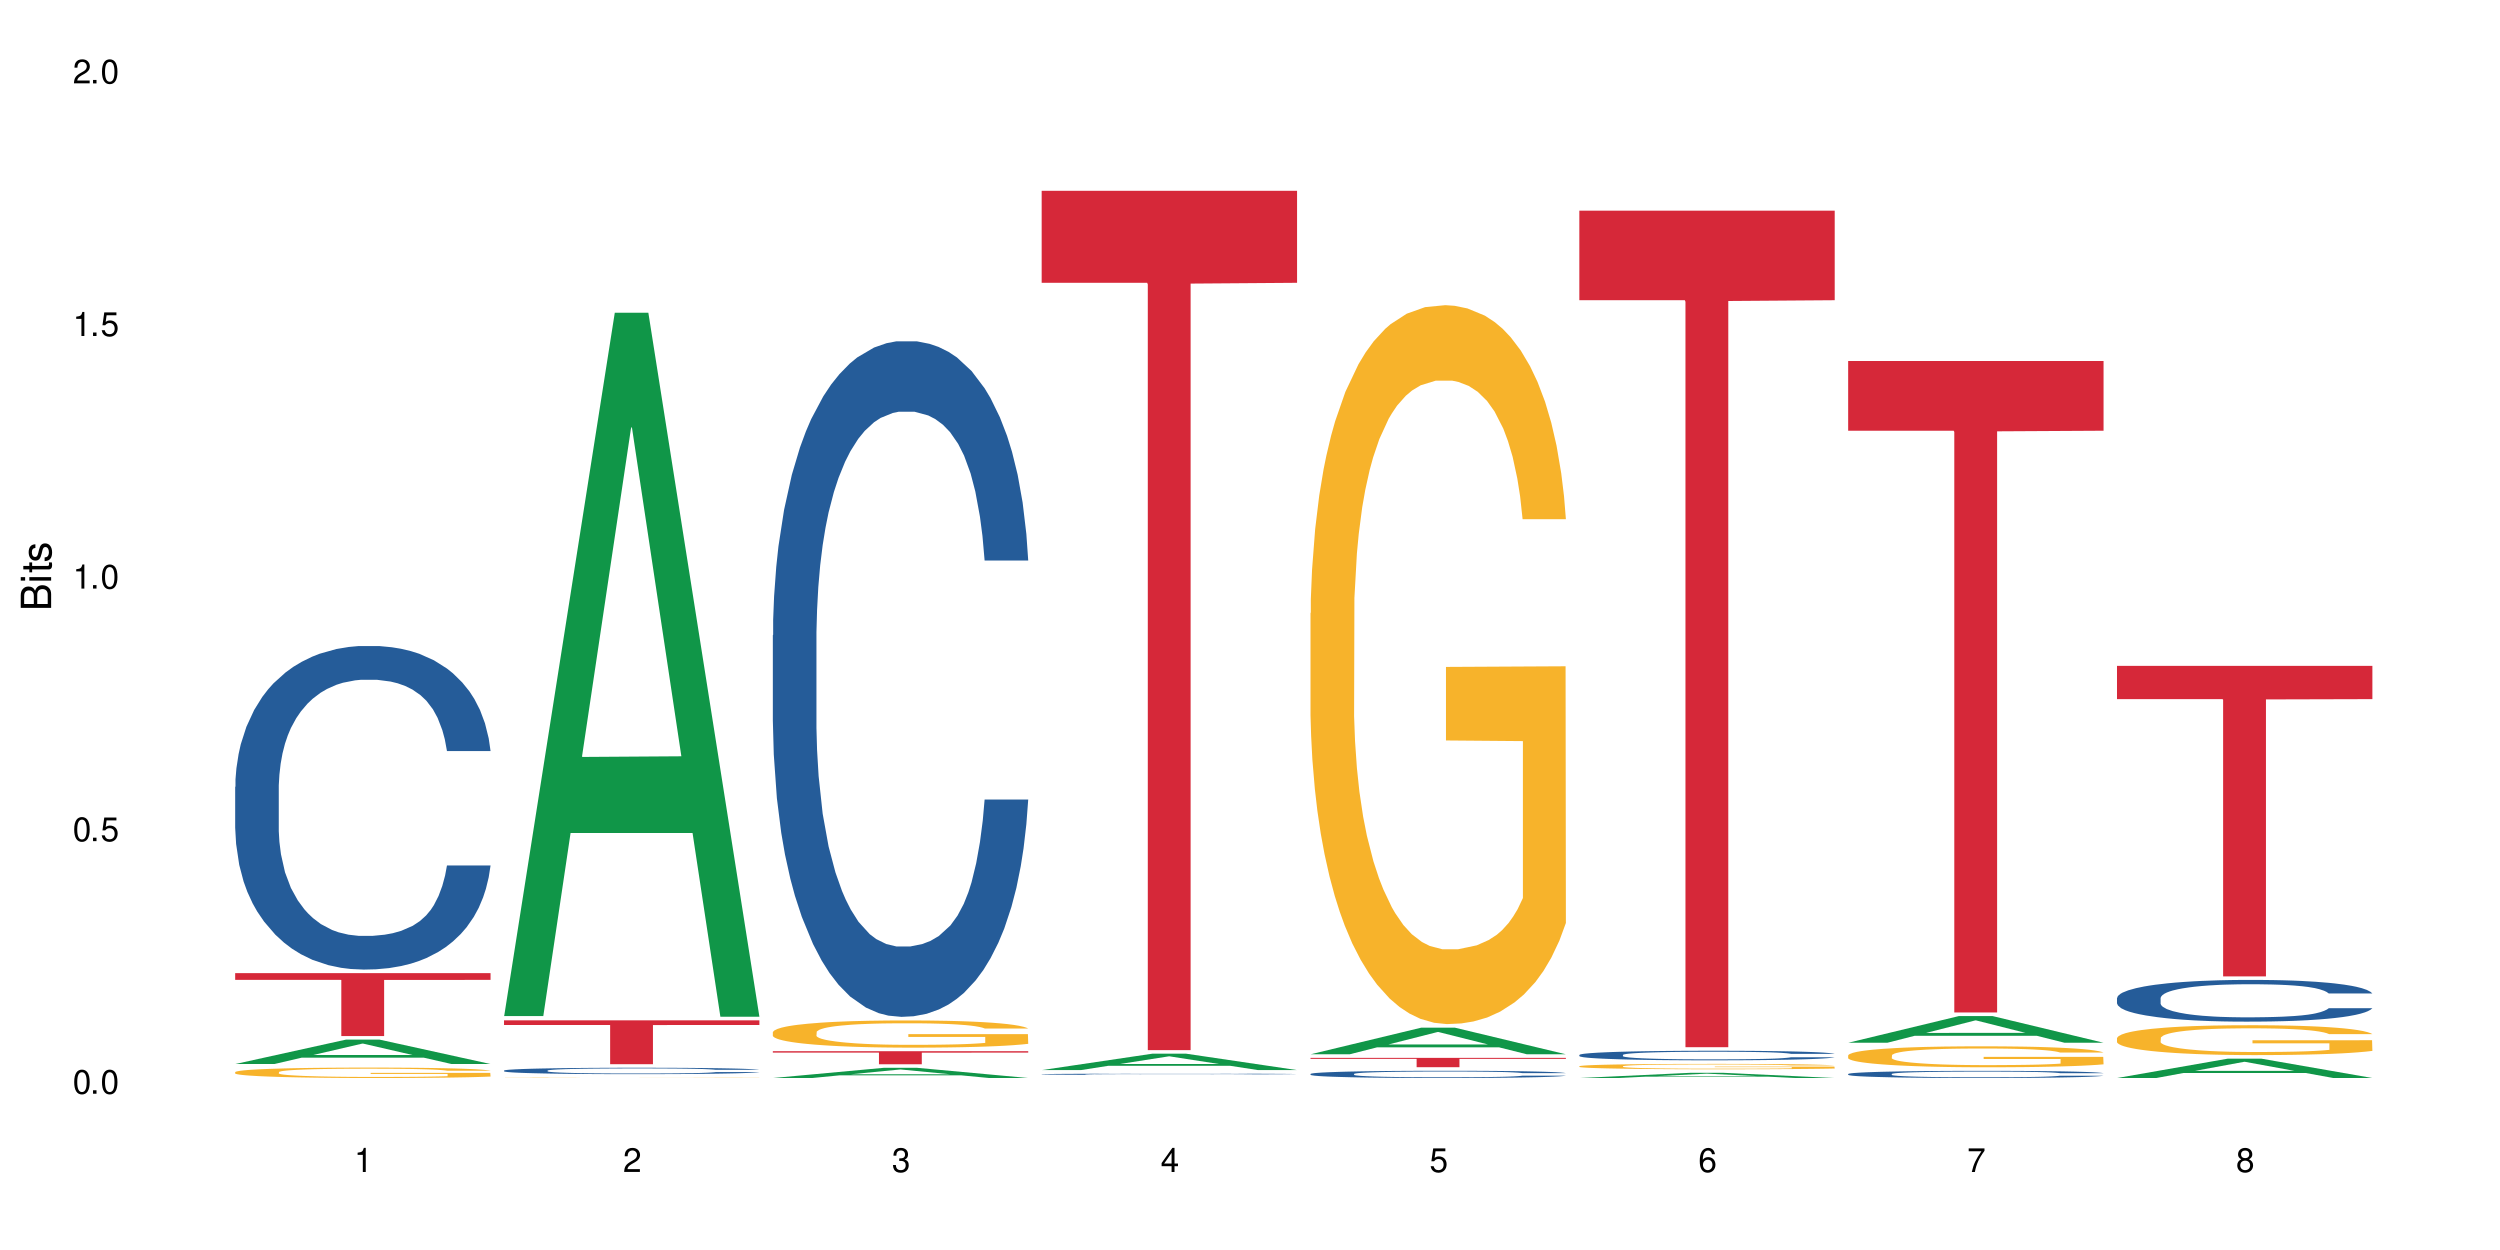 <?xml version="1.0" encoding="UTF-8"?>
<svg xmlns="http://www.w3.org/2000/svg" xmlns:xlink="http://www.w3.org/1999/xlink" width="720" height="360" viewBox="0 0 720 360">
<defs>
<g>
<g id="glyph-0-0">
</g>
<g id="glyph-0-1">
<path d="M 2.641 -6.938 C 2 -6.938 1.422 -6.656 1.078 -6.172 C 0.641 -5.562 0.406 -4.641 0.406 -3.359 C 0.406 -1.016 1.188 0.219 2.641 0.219 C 4.078 0.219 4.859 -1.016 4.859 -3.297 C 4.859 -4.641 4.656 -5.547 4.203 -6.172 C 3.844 -6.656 3.281 -6.938 2.641 -6.938 Z M 2.641 -6.188 C 3.547 -6.188 4 -5.25 4 -3.375 C 4 -1.406 3.562 -0.484 2.625 -0.484 C 1.734 -0.484 1.281 -1.438 1.281 -3.344 C 1.281 -5.25 1.734 -6.188 2.641 -6.188 Z M 2.641 -6.188 "/>
</g>
<g id="glyph-0-2">
<path d="M 1.828 -1 L 0.828 -1 L 0.828 0 L 1.828 0 Z M 1.828 -1 "/>
</g>
<g id="glyph-0-3">
<path d="M 4.562 -6.797 L 1.062 -6.797 L 0.547 -3.094 L 1.328 -3.094 C 1.719 -3.562 2.047 -3.734 2.578 -3.734 C 3.484 -3.734 4.062 -3.109 4.062 -2.094 C 4.062 -1.125 3.484 -0.531 2.578 -0.531 C 1.828 -0.531 1.375 -0.906 1.188 -1.672 L 0.328 -1.672 C 0.453 -1.109 0.547 -0.844 0.75 -0.594 C 1.125 -0.078 1.828 0.219 2.594 0.219 C 3.969 0.219 4.922 -0.781 4.922 -2.219 C 4.922 -3.562 4.031 -4.484 2.719 -4.484 C 2.25 -4.484 1.859 -4.359 1.469 -4.062 L 1.734 -5.969 L 4.562 -5.969 Z M 4.562 -6.797 "/>
</g>
<g id="glyph-0-4">
<path d="M 2.484 -4.938 L 2.484 0 L 3.328 0 L 3.328 -6.938 L 2.766 -6.938 C 2.469 -5.875 2.281 -5.734 0.984 -5.562 L 0.984 -4.938 Z M 2.484 -4.938 "/>
</g>
<g id="glyph-0-5">
<path d="M 4.859 -0.828 L 1.281 -0.828 C 1.359 -1.406 1.672 -1.781 2.5 -2.281 L 3.469 -2.828 C 4.406 -3.344 4.906 -4.062 4.906 -4.906 C 4.906 -5.484 4.672 -6.031 4.266 -6.406 C 3.859 -6.766 3.375 -6.938 2.719 -6.938 C 1.859 -6.938 1.219 -6.625 0.844 -6.031 C 0.609 -5.672 0.5 -5.234 0.484 -4.531 L 1.328 -4.531 C 1.359 -5.016 1.406 -5.281 1.531 -5.516 C 1.75 -5.938 2.188 -6.203 2.703 -6.203 C 3.469 -6.203 4.031 -5.641 4.031 -4.891 C 4.031 -4.344 3.719 -3.859 3.125 -3.516 L 2.234 -3 C 0.812 -2.172 0.406 -1.531 0.328 -0.016 L 4.859 -0.016 Z M 4.859 -0.828 "/>
</g>
<g id="glyph-0-6">
<path d="M 2.125 -3.188 L 2.578 -3.188 C 3.5 -3.188 3.984 -2.766 3.984 -1.922 C 3.984 -1.062 3.469 -0.531 2.594 -0.531 C 1.656 -0.531 1.203 -1 1.156 -2.016 L 0.312 -2.016 C 0.344 -1.453 0.438 -1.094 0.609 -0.781 C 0.953 -0.109 1.625 0.219 2.547 0.219 C 3.953 0.219 4.859 -0.625 4.859 -1.938 C 4.859 -2.828 4.516 -3.297 3.703 -3.594 C 4.344 -3.844 4.656 -4.328 4.656 -5.031 C 4.656 -6.219 3.875 -6.938 2.578 -6.938 C 1.203 -6.938 0.484 -6.172 0.453 -4.703 L 1.297 -4.703 C 1.312 -5.125 1.344 -5.359 1.453 -5.578 C 1.641 -5.969 2.062 -6.203 2.594 -6.203 C 3.344 -6.203 3.797 -5.75 3.797 -5 C 3.797 -4.516 3.609 -4.219 3.25 -4.047 C 3.016 -3.953 2.703 -3.922 2.125 -3.906 Z M 2.125 -3.188 "/>
</g>
<g id="glyph-0-7">
<path d="M 3.141 -1.672 L 3.141 0 L 3.984 0 L 3.984 -1.672 L 4.984 -1.672 L 4.984 -2.438 L 3.984 -2.438 L 3.984 -6.938 L 3.359 -6.938 L 0.266 -2.578 L 0.266 -1.672 Z M 3.141 -2.438 L 1 -2.438 L 3.141 -5.5 Z M 3.141 -2.438 "/>
</g>
<g id="glyph-0-8">
<path d="M 4.781 -5.125 C 4.609 -6.266 3.891 -6.938 2.844 -6.938 C 2.094 -6.938 1.422 -6.578 1.031 -5.953 C 0.594 -5.266 0.406 -4.422 0.406 -3.172 C 0.406 -2 0.578 -1.25 0.984 -0.641 C 1.359 -0.078 1.953 0.219 2.703 0.219 C 3.984 0.219 4.922 -0.75 4.922 -2.094 C 4.922 -3.375 4.062 -4.281 2.844 -4.281 C 2.172 -4.281 1.641 -4.031 1.281 -3.516 C 1.281 -5.234 1.828 -6.188 2.797 -6.188 C 3.391 -6.188 3.797 -5.797 3.938 -5.125 Z M 2.734 -3.531 C 3.547 -3.531 4.062 -2.953 4.062 -2.031 C 4.062 -1.156 3.484 -0.531 2.703 -0.531 C 1.922 -0.531 1.328 -1.188 1.328 -2.078 C 1.328 -2.938 1.906 -3.531 2.734 -3.531 Z M 2.734 -3.531 "/>
</g>
<g id="glyph-0-9">
<path d="M 4.984 -6.797 L 0.438 -6.797 L 0.438 -5.969 L 4.109 -5.969 C 2.5 -3.656 1.828 -2.234 1.328 0 L 2.219 0 C 2.594 -2.172 3.453 -4.047 4.984 -6.094 Z M 4.984 -6.797 "/>
</g>
<g id="glyph-0-10">
<path d="M 3.75 -3.656 C 4.469 -4.094 4.688 -4.438 4.688 -5.078 C 4.688 -6.172 3.844 -6.938 2.641 -6.938 C 1.438 -6.938 0.594 -6.172 0.594 -5.094 C 0.594 -4.438 0.812 -4.094 1.516 -3.656 C 0.734 -3.266 0.359 -2.703 0.359 -1.922 C 0.359 -0.656 1.281 0.219 2.641 0.219 C 3.984 0.219 4.922 -0.656 4.922 -1.922 C 4.922 -2.703 4.531 -3.266 3.75 -3.656 Z M 2.641 -6.188 C 3.359 -6.188 3.812 -5.75 3.812 -5.062 C 3.812 -4.406 3.344 -3.984 2.641 -3.984 C 1.922 -3.984 1.453 -4.406 1.453 -5.078 C 1.453 -5.75 1.922 -6.188 2.641 -6.188 Z M 2.641 -3.266 C 3.484 -3.266 4.062 -2.719 4.062 -1.906 C 4.062 -1.078 3.484 -0.531 2.625 -0.531 C 1.797 -0.531 1.219 -1.094 1.219 -1.906 C 1.219 -2.719 1.781 -3.266 2.641 -3.266 Z M 2.641 -3.266 "/>
</g>
<g id="glyph-1-0">
</g>
<g id="glyph-1-1">
<path d="M 0 -0.953 L 0 -4.891 C 0 -5.719 -0.234 -6.344 -0.734 -6.797 C -1.188 -7.234 -1.812 -7.469 -2.5 -7.469 C -3.547 -7.469 -4.188 -7 -4.625 -5.875 C -4.984 -6.688 -5.625 -7.094 -6.531 -7.094 C -7.172 -7.094 -7.734 -6.859 -8.141 -6.391 C -8.562 -5.922 -8.75 -5.344 -8.75 -4.5 L -8.75 -0.953 Z M -4.984 -2.062 L -7.766 -2.062 L -7.766 -4.219 C -7.766 -4.844 -7.688 -5.203 -7.453 -5.5 C -7.219 -5.812 -6.859 -5.969 -6.375 -5.969 C -5.891 -5.969 -5.531 -5.812 -5.297 -5.5 C -5.062 -5.203 -4.984 -4.844 -4.984 -4.219 Z M -0.984 -2.062 L -4 -2.062 L -4 -4.781 C -4 -5.766 -3.438 -6.359 -2.484 -6.359 C -1.547 -6.359 -0.984 -5.766 -0.984 -4.781 Z M -0.984 -2.062 "/>
</g>
<g id="glyph-1-2">
<path d="M -6.281 -1.797 L -6.281 -0.797 L 0 -0.797 L 0 -1.797 Z M -8.75 -1.797 L -8.75 -0.797 L -7.484 -0.797 L -7.484 -1.797 Z M -8.75 -1.797 "/>
</g>
<g id="glyph-1-3">
<path d="M -6.281 -3.047 L -6.281 -2.016 L -8.016 -2.016 L -8.016 -1.016 L -6.281 -1.016 L -6.281 -0.172 L -5.469 -0.172 L -5.469 -1.016 L -0.719 -1.016 C -0.078 -1.016 0.281 -1.453 0.281 -2.234 C 0.281 -2.5 0.25 -2.719 0.188 -3.047 L -0.641 -3.047 C -0.609 -2.906 -0.594 -2.766 -0.594 -2.562 C -0.594 -2.141 -0.719 -2.016 -1.156 -2.016 L -5.469 -2.016 L -5.469 -3.047 Z M -6.281 -3.047 "/>
</g>
<g id="glyph-1-4">
<path d="M -4.531 -5.25 C -5.766 -5.25 -6.469 -4.422 -6.469 -2.969 C -6.469 -1.516 -5.719 -0.562 -4.547 -0.562 C -3.562 -0.562 -3.094 -1.062 -2.734 -2.562 L -2.516 -3.484 C -2.344 -4.188 -2.094 -4.469 -1.641 -4.469 C -1.047 -4.469 -0.641 -3.875 -0.641 -3 C -0.641 -2.453 -0.797 -2 -1.062 -1.75 C -1.25 -1.594 -1.422 -1.531 -1.875 -1.469 L -1.875 -0.406 C -0.422 -0.453 0.281 -1.266 0.281 -2.922 C 0.281 -4.5 -0.5 -5.516 -1.719 -5.516 C -2.656 -5.516 -3.172 -4.984 -3.469 -3.734 L -3.703 -2.766 C -3.891 -1.953 -4.156 -1.609 -4.594 -1.609 C -5.188 -1.609 -5.547 -2.125 -5.547 -2.938 C -5.547 -3.75 -5.203 -4.172 -4.531 -4.203 Z M -4.531 -5.25 "/>
</g>
</g>
</defs>
<rect x="-72" y="-36" width="864" height="432" fill="rgb(100%, 100%, 100%)" fill-opacity="1"/>
<path fill-rule="nonzero" fill="rgb(6.275%, 58.824%, 28.235%)" fill-opacity="1" d="M 67.73 306.434 L 67.809 306.43 L 99.637 299.41 L 109.301 299.41 L 141.281 306.441 L 130.047 306.441 L 122.031 304.605 L 86.906 304.605 L 79.047 306.434 L 67.73 306.434 L 90.285 303.848 L 118.809 303.84 L 104.586 300.562 L 104.43 300.555 L 104.27 300.574 L 90.207 303.84 L 90.285 303.848 Z M 67.73 306.434 "/>
<path fill-rule="nonzero" fill="rgb(14.51%, 36.078%, 60%)" fill-opacity="1" d="M 67.73 226.605 L 67.82 226.523 L 67.82 224.477 L 68.09 221.242 L 68.719 217.152 L 69.344 214.344 L 70.961 209.316 L 73.203 204.465 L 75.535 200.715 L 77.238 198.504 L 78.766 196.797 L 82.262 193.648 L 84.504 192.027 L 86.926 190.582 L 89.887 189.133 L 92.039 188.281 L 96.883 186.918 L 100.469 186.324 L 103.25 186.066 L 109.262 186.066 L 112.848 186.41 L 115.449 186.836 L 118.32 187.516 L 120.742 188.281 L 124.957 190.156 L 128.727 192.539 L 130.43 193.902 L 133.121 196.543 L 135.184 199.098 L 136.617 201.312 L 138.234 204.465 L 139.668 208.297 L 140.746 212.641 L 141.281 216.301 L 128.727 216.301 L 128.098 212.895 L 127.379 210.254 L 126.035 206.762 L 124.688 204.293 L 122.805 201.824 L 121.102 200.207 L 118.77 198.586 L 116.707 197.566 L 114.555 196.797 L 112.488 196.289 L 108.543 195.777 L 103.969 195.777 L 102.266 195.945 L 98.766 196.629 L 96.883 197.223 L 94.191 198.418 L 92.309 199.523 L 90.066 201.227 L 88.539 202.676 L 86.656 204.891 L 85.312 206.848 L 83.785 209.66 L 82.891 211.789 L 82.082 214.172 L 81.363 216.984 L 80.828 219.965 L 80.469 223.117 L 80.289 226.18 L 80.289 239.383 L 80.469 242.449 L 80.918 246.023 L 82.082 251.219 L 83.785 255.734 L 85.762 259.312 L 87.645 261.867 L 88.719 263.059 L 90.156 264.422 L 92.398 266.125 L 95.629 267.828 L 97.512 268.508 L 100.383 269.191 L 103.34 269.531 L 107.289 269.531 L 110.785 269.191 L 113.117 268.766 L 115.539 268.082 L 118.859 266.637 L 120.922 265.273 L 122.715 263.656 L 124.062 262.035 L 124.957 260.676 L 126.305 258.035 L 127.379 255.137 L 128.188 252.156 L 128.727 249.262 L 141.281 249.262 L 140.746 252.668 L 139.938 255.988 L 139.129 258.461 L 137.875 261.441 L 136.441 264.082 L 134.375 267.062 L 132.672 269.02 L 130.43 271.148 L 128.367 272.77 L 126.125 274.215 L 122.805 275.918 L 120.652 276.77 L 118.32 277.535 L 115.539 278.219 L 112.043 278.816 L 108.273 279.156 L 104.777 279.242 L 101.008 279.07 L 98.227 278.73 L 94.551 277.961 L 89.977 276.43 L 86.656 274.812 L 84.055 273.195 L 81.812 271.488 L 79.301 269.191 L 76.074 265.441 L 74.098 262.547 L 72.754 260.164 L 71.23 256.84 L 70.152 253.859 L 68.898 249.09 L 68 243.043 L 67.73 238.359 Z M 67.73 226.605 "/>
<path fill-rule="nonzero" fill="rgb(96.863%, 70.196%, 16.863%)" fill-opacity="1" d="M 67.73 308.754 L 67.82 308.75 L 67.82 308.695 L 68.18 308.574 L 69.078 308.402 L 70.242 308.262 L 71.5 308.152 L 72.305 308.098 L 73.652 308.016 L 74.816 307.953 L 77.777 307.832 L 81.543 307.715 L 83.609 307.664 L 85.941 307.617 L 89.258 307.566 L 90.785 307.547 L 95.449 307.504 L 100.738 307.477 L 106.57 307.469 L 109.262 307.473 L 112.938 307.48 L 117.961 307.512 L 120.832 307.539 L 123.074 307.566 L 125.406 307.602 L 128.277 307.656 L 130.969 307.723 L 133.121 307.789 L 135.273 307.871 L 137.066 307.957 L 138.594 308.055 L 139.938 308.172 L 140.746 308.266 L 141.281 308.363 L 128.816 308.363 L 128.098 308.266 L 127.289 308.191 L 125.945 308.102 L 124.598 308.035 L 123.254 307.984 L 120.742 307.914 L 118.59 307.867 L 115.898 307.832 L 113.297 307.805 L 110.336 307.789 L 108.543 307.785 L 103.789 307.785 L 99.484 307.801 L 96.973 307.824 L 95.18 307.848 L 92.668 307.887 L 91.141 307.922 L 90.246 307.941 L 87.555 308.027 L 85.762 308.105 L 84.773 308.156 L 83.52 308.238 L 82.621 308.312 L 81.633 308.422 L 81.098 308.504 L 80.379 308.691 L 80.289 309.184 L 80.559 309.289 L 81.098 309.402 L 81.812 309.5 L 82.891 309.605 L 83.965 309.684 L 85.852 309.789 L 87.465 309.863 L 88.719 309.906 L 91.141 309.98 L 92.129 310.008 L 94.461 310.055 L 96.883 310.094 L 99.844 310.129 L 102.086 310.145 L 105.672 310.156 L 110.246 310.156 L 115.629 310.141 L 119.039 310.121 L 121.371 310.098 L 122.895 310.078 L 124.777 310.047 L 126.125 310.02 L 127.379 309.992 L 128.906 309.945 L 128.906 309.289 L 106.75 309.285 L 106.75 308.98 L 141.195 308.977 L 141.281 310.047 L 139.398 310.121 L 137.066 310.191 L 134.824 310.25 L 132.492 310.293 L 129.176 310.348 L 126.484 310.379 L 122.355 310.418 L 118.59 310.441 L 114.645 310.461 L 111.145 310.469 L 107.02 310.469 L 103.34 310.465 L 99.395 310.449 L 96.254 310.426 L 93.383 310.398 L 90.516 310.363 L 86.926 310.305 L 84.594 310.258 L 82.172 310.203 L 79.75 310.133 L 77.598 310.059 L 76.164 310 L 74.727 309.938 L 73.203 309.852 L 71.766 309.762 L 70.691 309.676 L 69.703 309.578 L 68.988 309.488 L 68.27 309.367 L 67.91 309.266 L 67.73 309.184 Z M 67.73 308.754 "/>
<path fill-rule="nonzero" fill="rgb(83.922%, 15.686%, 22.353%)" fill-opacity="1" d="M 67.73 280.266 L 141.281 280.266 L 141.281 282.207 L 110.629 282.223 L 110.629 298.387 L 98.297 298.387 L 98.297 282.238 L 98.117 282.207 L 67.73 282.207 Z M 67.73 280.266 "/>
<path fill-rule="nonzero" fill="rgb(6.275%, 58.824%, 28.235%)" fill-opacity="1" d="M 145.156 292.629 L 145.234 292.441 L 177.059 90.059 L 186.723 90.059 L 218.707 292.82 L 207.469 292.82 L 199.453 239.895 L 164.328 239.895 L 156.469 292.629 L 145.156 292.629 L 167.707 218 L 196.23 217.809 L 182.008 123.188 L 181.852 122.996 L 181.695 123.566 L 167.629 217.809 L 167.707 218 Z M 145.156 292.629 "/>
<path fill-rule="nonzero" fill="rgb(14.51%, 36.078%, 60%)" fill-opacity="1" d="M 145.156 308.316 L 145.242 308.312 L 145.242 308.273 L 145.512 308.207 L 146.141 308.129 L 146.77 308.07 L 148.383 307.973 L 150.625 307.875 L 152.957 307.801 L 154.664 307.758 L 156.188 307.727 L 159.684 307.664 L 161.93 307.629 L 164.352 307.602 L 167.309 307.574 L 169.461 307.555 L 174.305 307.527 L 177.895 307.516 L 180.676 307.512 L 186.684 307.512 L 190.273 307.52 L 192.875 307.527 L 195.742 307.539 L 198.164 307.555 L 202.383 307.594 L 206.148 307.641 L 207.852 307.668 L 210.543 307.719 L 212.605 307.77 L 214.043 307.812 L 215.656 307.875 L 217.094 307.953 L 218.168 308.039 L 218.707 308.109 L 206.148 308.109 L 205.52 308.043 L 204.805 307.992 L 203.457 307.922 L 202.113 307.871 L 200.23 307.824 L 198.523 307.793 L 196.191 307.762 L 194.129 307.738 L 191.977 307.727 L 189.914 307.715 L 185.969 307.703 L 181.391 307.703 L 179.688 307.707 L 176.191 307.723 L 174.305 307.734 L 171.613 307.758 L 169.73 307.777 L 167.488 307.812 L 165.965 307.84 L 164.082 307.883 L 162.734 307.922 L 161.211 307.98 L 160.312 308.02 L 159.508 308.07 L 158.789 308.125 L 158.25 308.184 L 157.891 308.246 L 157.711 308.305 L 157.711 308.566 L 157.891 308.629 L 158.34 308.699 L 159.508 308.801 L 161.211 308.891 L 163.184 308.961 L 165.066 309.012 L 166.145 309.035 L 167.578 309.062 L 169.82 309.098 L 173.051 309.129 L 174.934 309.145 L 177.805 309.156 L 180.766 309.164 L 184.711 309.164 L 188.211 309.156 L 190.543 309.148 L 192.965 309.137 L 196.281 309.105 L 198.344 309.078 L 200.141 309.047 L 201.484 309.016 L 202.383 308.988 L 203.727 308.938 L 204.805 308.879 L 205.609 308.82 L 206.148 308.762 L 218.707 308.762 L 218.168 308.832 L 217.359 308.895 L 216.555 308.945 L 215.297 309.004 L 213.863 309.055 L 211.801 309.117 L 210.094 309.152 L 207.852 309.195 L 205.789 309.227 L 203.547 309.258 L 200.23 309.289 L 198.074 309.309 L 195.742 309.324 L 192.965 309.336 L 189.465 309.348 L 185.699 309.355 L 182.199 309.355 L 178.434 309.352 L 175.652 309.348 L 171.973 309.332 L 167.398 309.301 L 164.082 309.27 L 161.48 309.238 L 159.238 309.203 L 156.727 309.156 L 153.496 309.082 L 151.523 309.027 L 150.176 308.98 L 148.652 308.914 L 147.574 308.855 L 146.32 308.758 L 145.422 308.641 L 145.156 308.547 Z M 145.156 308.316 "/>
<path fill-rule="nonzero" fill="rgb(96.863%, 70.196%, 16.863%)" fill-opacity="1" d="M 145.156 310.422 L 145.242 310.422 L 145.242 310.418 L 145.602 310.414 L 146.5 310.41 L 147.664 310.406 L 148.922 310.402 L 149.73 310.402 L 151.074 310.398 L 152.242 310.398 L 155.199 310.395 L 158.969 310.391 L 161.031 310.387 L 168.207 310.387 L 172.871 310.383 L 198.254 310.383 L 200.496 310.387 L 205.699 310.387 L 208.391 310.391 L 210.543 310.391 L 212.695 310.395 L 214.492 310.398 L 216.016 310.398 L 217.359 310.402 L 218.168 310.406 L 218.707 310.41 L 206.238 310.41 L 205.52 310.406 L 204.715 310.402 L 203.367 310.402 L 202.023 310.398 L 200.676 310.398 L 198.164 310.395 L 193.32 310.395 L 190.723 310.391 L 176.906 310.391 L 174.395 310.395 L 167.668 310.395 L 164.977 310.398 L 163.184 310.402 L 162.195 310.402 L 160.941 310.406 L 160.043 310.406 L 159.059 310.41 L 158.52 310.414 L 157.801 310.418 L 157.711 310.434 L 157.98 310.438 L 158.52 310.438 L 159.238 310.441 L 160.312 310.445 L 161.391 310.445 L 163.273 310.449 L 164.887 310.453 L 166.145 310.453 L 168.566 310.457 L 171.883 310.457 L 174.305 310.461 L 198.793 310.461 L 200.32 310.457 L 204.805 310.457 L 206.328 310.453 L 206.328 310.438 L 184.172 310.438 L 184.172 310.426 L 218.617 310.426 L 218.707 310.457 L 216.824 310.461 L 214.492 310.461 L 212.25 310.465 L 206.598 310.465 L 203.906 310.469 L 167.938 310.469 L 164.352 310.465 L 162.016 310.465 L 159.594 310.461 L 157.172 310.461 L 155.02 310.457 L 153.586 310.457 L 152.152 310.453 L 150.625 310.453 L 149.191 310.449 L 148.113 310.445 L 147.129 310.445 L 145.691 310.438 L 145.332 310.434 L 145.156 310.434 Z M 145.156 310.422 "/>
<path fill-rule="nonzero" fill="rgb(83.922%, 15.686%, 22.353%)" fill-opacity="1" d="M 145.156 293.848 L 218.707 293.848 L 218.707 295.199 L 188.051 295.211 L 188.051 306.484 L 175.719 306.484 L 175.719 295.223 L 175.539 295.199 L 145.156 295.199 Z M 145.156 293.848 "/>
<path fill-rule="nonzero" fill="rgb(6.275%, 58.824%, 28.235%)" fill-opacity="1" d="M 222.578 310.469 L 222.656 310.465 L 254.48 307.535 L 264.148 307.535 L 296.129 310.469 L 284.895 310.469 L 276.879 309.703 L 241.75 309.703 L 233.895 310.469 L 222.578 310.469 L 245.129 309.387 L 273.656 309.387 L 259.434 308.016 L 259.273 308.012 L 259.117 308.023 L 245.051 309.387 L 245.129 309.387 Z M 222.578 310.469 "/>
<path fill-rule="nonzero" fill="rgb(14.51%, 36.078%, 60%)" fill-opacity="1" d="M 222.578 182.957 L 222.668 182.781 L 222.668 178.512 L 222.938 171.754 L 223.562 163.219 L 224.191 157.352 L 225.809 146.859 L 228.051 136.723 L 230.383 128.898 L 232.086 124.273 L 233.609 120.719 L 237.109 114.137 L 239.352 110.758 L 241.773 107.734 L 244.734 104.711 L 246.887 102.934 L 251.73 100.09 L 255.316 98.844 L 258.098 98.312 L 264.109 98.312 L 267.695 99.023 L 270.297 99.91 L 273.168 101.332 L 275.59 102.934 L 279.805 106.848 L 283.57 111.824 L 285.277 114.672 L 287.969 120.184 L 290.031 125.52 L 291.465 130.145 L 293.082 136.723 L 294.516 144.727 L 295.59 153.793 L 296.129 161.441 L 283.57 161.441 L 282.945 154.328 L 282.227 148.816 L 280.883 141.523 L 279.535 136.367 L 277.652 131.211 L 275.949 127.832 L 273.617 124.453 L 271.551 122.316 L 269.398 120.719 L 267.336 119.652 L 263.391 118.582 L 258.816 118.582 L 257.109 118.938 L 253.613 120.363 L 251.73 121.605 L 249.039 124.098 L 247.156 126.41 L 244.914 129.965 L 243.387 132.988 L 241.504 137.613 L 240.16 141.703 L 238.633 147.57 L 237.738 152.016 L 236.93 156.996 L 236.211 162.863 L 235.672 169.09 L 235.316 175.668 L 235.137 182.07 L 235.137 209.633 L 235.316 216.035 L 235.762 223.504 L 236.93 234.352 L 238.633 243.777 L 240.605 251.246 L 242.492 256.582 L 243.566 259.07 L 245.004 261.918 L 247.246 265.473 L 250.473 269.031 L 252.355 270.453 L 255.227 271.875 L 258.188 272.586 L 262.133 272.586 L 265.633 271.875 L 267.965 270.984 L 270.387 269.562 L 273.707 266.539 L 275.77 263.695 L 277.562 260.316 L 278.906 256.938 L 279.805 254.094 L 281.148 248.578 L 282.227 242.531 L 283.035 236.309 L 283.57 230.262 L 296.129 230.262 L 295.59 237.375 L 294.785 244.312 L 293.977 249.469 L 292.723 255.691 L 291.285 261.207 L 289.223 267.43 L 287.52 271.52 L 285.277 275.965 L 283.215 279.344 L 280.973 282.367 L 277.652 285.926 L 275.5 287.703 L 273.168 289.301 L 270.387 290.727 L 266.887 291.969 L 263.121 292.68 L 259.621 292.859 L 255.855 292.504 L 253.074 291.793 L 249.398 290.191 L 244.824 286.992 L 241.504 283.613 L 238.902 280.234 L 236.66 276.676 L 234.148 271.875 L 230.918 264.051 L 228.945 258.004 L 227.602 253.023 L 226.074 246.09 L 225 239.867 L 223.742 229.906 L 222.848 217.281 L 222.578 207.5 Z M 222.578 182.957 "/>
<path fill-rule="nonzero" fill="rgb(96.863%, 70.196%, 16.863%)" fill-opacity="1" d="M 222.578 297.242 L 222.668 297.238 L 222.668 297.094 L 223.027 296.77 L 223.922 296.328 L 225.09 295.961 L 226.344 295.676 L 227.152 295.523 L 228.496 295.309 L 229.664 295.152 L 232.625 294.832 L 236.391 294.531 L 238.453 294.402 L 240.785 294.281 L 244.105 294.145 L 245.629 294.094 L 250.293 293.98 L 255.586 293.906 L 261.418 293.887 L 264.109 293.895 L 267.785 293.922 L 272.809 294 L 275.68 294.07 L 277.922 294.145 L 280.254 294.238 L 283.125 294.379 L 285.816 294.551 L 287.969 294.723 L 290.121 294.938 L 291.914 295.168 L 293.438 295.418 L 294.785 295.719 L 295.59 295.969 L 296.129 296.219 L 283.66 296.219 L 282.945 295.969 L 282.137 295.777 L 280.793 295.539 L 279.445 295.367 L 278.102 295.23 L 275.59 295.047 L 273.438 294.93 L 270.746 294.832 L 268.145 294.766 L 265.184 294.723 L 263.391 294.711 L 258.637 294.711 L 254.332 294.758 L 251.82 294.816 L 250.023 294.875 L 247.512 294.98 L 245.988 295.066 L 245.094 295.125 L 242.402 295.348 L 240.605 295.547 L 239.621 295.684 L 238.363 295.898 L 237.469 296.09 L 236.48 296.379 L 235.941 296.594 L 235.227 297.078 L 235.137 298.367 L 235.406 298.641 L 235.941 298.934 L 236.66 299.191 L 237.738 299.465 L 238.812 299.672 L 240.695 299.949 L 242.312 300.137 L 243.566 300.258 L 245.988 300.453 L 246.977 300.516 L 249.309 300.645 L 251.73 300.746 L 254.691 300.832 L 256.934 300.875 L 260.52 300.91 L 265.094 300.91 L 270.477 300.867 L 273.887 300.809 L 276.219 300.754 L 277.742 300.703 L 279.625 300.625 L 280.973 300.551 L 282.227 300.473 L 283.75 300.352 L 283.75 298.641 L 261.598 298.633 L 261.598 297.832 L 296.039 297.824 L 296.129 300.625 L 294.246 300.816 L 291.914 301.004 L 289.672 301.148 L 287.34 301.27 L 284.02 301.406 L 281.328 301.492 L 277.203 301.59 L 273.438 301.656 L 269.488 301.699 L 265.992 301.719 L 261.867 301.727 L 258.188 301.711 L 254.242 301.668 L 251.102 301.613 L 248.23 301.539 L 245.359 301.449 L 241.773 301.297 L 239.441 301.176 L 237.02 301.023 L 234.598 300.848 L 232.445 300.652 L 231.008 300.504 L 229.574 300.332 L 228.051 300.117 L 226.613 299.871 L 225.539 299.648 L 224.551 299.398 L 223.832 299.164 L 223.117 298.84 L 222.758 298.582 L 222.578 298.359 Z M 222.578 297.242 "/>
<path fill-rule="nonzero" fill="rgb(83.922%, 15.686%, 22.353%)" fill-opacity="1" d="M 222.578 302.754 L 296.129 302.754 L 296.129 303.156 L 265.477 303.16 L 265.477 306.512 L 253.141 306.512 L 253.141 303.16 L 252.965 303.156 L 222.578 303.156 Z M 222.578 302.754 "/>
<path fill-rule="nonzero" fill="rgb(6.275%, 58.824%, 28.235%)" fill-opacity="1" d="M 300 308.184 L 300.078 308.18 L 331.906 303.457 L 341.57 303.457 L 373.555 308.188 L 362.316 308.188 L 354.301 306.953 L 319.176 306.953 L 311.316 308.184 L 300 308.184 L 322.555 306.441 L 351.078 306.438 L 336.855 304.23 L 336.699 304.227 L 336.543 304.238 L 322.477 306.438 L 322.555 306.441 Z M 300 308.184 "/>
<path fill-rule="nonzero" fill="rgb(14.51%, 36.078%, 60%)" fill-opacity="1" d="M 300 309.371 L 300.09 309.371 L 300.09 309.363 L 300.359 309.352 L 300.988 309.336 L 301.617 309.324 L 303.23 309.305 L 305.473 309.285 L 307.805 309.27 L 309.508 309.262 L 311.035 309.254 L 314.531 309.242 L 316.773 309.238 L 319.195 309.23 L 322.156 309.227 L 324.309 309.223 L 329.152 309.215 L 347.719 309.215 L 350.59 309.219 L 353.012 309.223 L 357.227 309.23 L 360.996 309.238 L 362.699 309.242 L 365.391 309.254 L 367.453 309.266 L 368.891 309.273 L 370.504 309.285 L 371.938 309.301 L 373.016 309.316 L 373.555 309.332 L 360.996 309.332 L 360.367 309.316 L 359.648 309.309 L 358.305 309.293 L 356.961 309.285 L 355.074 309.273 L 353.371 309.27 L 351.039 309.262 L 348.977 309.258 L 346.824 309.254 L 344.762 309.254 L 340.812 309.25 L 334.535 309.25 L 331.035 309.254 L 329.152 309.258 L 326.461 309.262 L 324.578 309.266 L 322.336 309.273 L 320.812 309.277 L 318.926 309.285 L 317.582 309.293 L 316.059 309.305 L 315.16 309.312 L 314.352 309.324 L 313.637 309.332 L 313.098 309.344 L 312.738 309.359 L 312.559 309.371 L 312.559 309.422 L 312.738 309.434 L 313.188 309.445 L 314.352 309.469 L 316.059 309.484 L 318.031 309.5 L 319.914 309.508 L 320.992 309.512 L 322.426 309.52 L 324.668 309.527 L 327.898 309.531 L 329.781 309.535 L 332.652 309.539 L 343.055 309.539 L 345.387 309.535 L 347.809 309.535 L 351.129 309.527 L 353.191 309.523 L 354.984 309.516 L 356.332 309.508 L 357.227 309.504 L 358.574 309.492 L 359.648 309.484 L 360.457 309.473 L 360.996 309.461 L 373.555 309.461 L 373.016 309.473 L 372.207 309.484 L 371.402 309.496 L 370.145 309.508 L 368.711 309.52 L 366.645 309.527 L 364.941 309.535 L 362.699 309.547 L 360.637 309.551 L 358.395 309.559 L 355.074 309.562 L 352.922 309.566 L 350.59 309.57 L 347.809 309.574 L 344.312 309.574 L 340.543 309.578 L 337.047 309.578 L 333.277 309.574 L 330.5 309.574 L 326.82 309.57 L 322.246 309.566 L 318.926 309.559 L 316.324 309.555 L 314.082 309.547 L 311.57 309.539 L 308.344 309.523 L 306.371 309.512 L 305.023 309.504 L 303.5 309.488 L 302.422 309.477 L 301.168 309.461 L 300.27 309.438 L 300 309.418 Z M 300 309.371 "/>
<path fill-rule="nonzero" fill="rgb(83.922%, 15.686%, 22.353%)" fill-opacity="1" d="M 300 54.953 L 373.555 54.953 L 373.555 81.445 L 342.898 81.676 L 342.898 302.43 L 330.566 302.43 L 330.566 81.91 L 330.387 81.445 L 300 81.445 Z M 300 54.953 "/>
<path fill-rule="nonzero" fill="rgb(6.275%, 58.824%, 28.235%)" fill-opacity="1" d="M 377.426 303.629 L 377.504 303.621 L 409.328 295.965 L 418.992 295.965 L 450.977 303.637 L 439.738 303.637 L 431.723 301.633 L 396.598 301.633 L 388.738 303.629 L 377.426 303.629 L 399.977 300.805 L 428.504 300.797 L 414.277 297.219 L 414.121 297.211 L 413.965 297.234 L 399.898 300.797 L 399.977 300.805 Z M 377.426 303.629 "/>
<path fill-rule="nonzero" fill="rgb(14.51%, 36.078%, 60%)" fill-opacity="1" d="M 377.426 309.289 L 377.516 309.289 L 377.516 309.242 L 377.781 309.172 L 378.41 309.078 L 379.039 309.016 L 380.652 308.902 L 382.895 308.793 L 385.227 308.711 L 386.934 308.66 L 388.457 308.621 L 391.957 308.551 L 394.199 308.516 L 396.621 308.484 L 399.578 308.449 L 401.734 308.43 L 406.574 308.402 L 410.164 308.387 L 412.945 308.383 L 418.953 308.383 L 422.543 308.391 L 425.145 308.398 L 428.016 308.414 L 430.438 308.43 L 434.652 308.473 L 438.418 308.527 L 440.125 308.559 L 442.812 308.617 L 444.879 308.672 L 446.312 308.723 L 447.926 308.793 L 449.363 308.879 L 450.438 308.977 L 450.977 309.059 L 438.418 309.059 L 437.789 308.984 L 437.074 308.922 L 435.727 308.844 L 434.383 308.789 L 432.5 308.734 L 430.793 308.699 L 428.461 308.664 L 426.398 308.641 L 424.246 308.621 L 422.184 308.609 L 418.238 308.598 L 413.664 308.598 L 411.957 308.602 L 408.461 308.617 L 406.574 308.633 L 403.887 308.66 L 402 308.684 L 399.758 308.723 L 398.234 308.754 L 396.352 308.805 L 395.004 308.848 L 393.48 308.91 L 392.582 308.957 L 391.777 309.012 L 391.059 309.074 L 390.52 309.141 L 390.16 309.211 L 389.98 309.281 L 389.98 309.578 L 390.16 309.645 L 390.609 309.727 L 391.777 309.844 L 393.48 309.941 L 395.453 310.023 L 397.336 310.082 L 398.414 310.109 L 399.848 310.137 L 402.09 310.176 L 405.32 310.215 L 407.203 310.23 L 410.074 310.246 L 413.035 310.254 L 416.98 310.254 L 420.48 310.246 L 422.812 310.234 L 425.234 310.219 L 428.551 310.188 L 430.613 310.156 L 432.41 310.121 L 433.754 310.086 L 434.652 310.055 L 435.996 309.996 L 437.074 309.93 L 437.879 309.863 L 438.418 309.797 L 450.977 309.797 L 450.438 309.875 L 449.633 309.949 L 448.824 310.004 L 447.566 310.07 L 446.133 310.129 L 444.07 310.195 L 442.367 310.242 L 440.125 310.289 L 438.059 310.324 L 435.816 310.359 L 432.5 310.395 L 430.348 310.414 L 428.016 310.434 L 425.234 310.445 L 421.734 310.461 L 417.969 310.469 L 414.469 310.469 L 410.703 310.465 L 407.922 310.457 L 404.242 310.441 L 399.668 310.406 L 396.352 310.371 L 393.75 310.336 L 391.508 310.297 L 388.996 310.246 L 385.766 310.16 L 383.793 310.098 L 382.449 310.043 L 380.922 309.969 L 379.848 309.902 L 378.59 309.793 L 377.695 309.66 L 377.426 309.555 Z M 377.426 309.289 "/>
<path fill-rule="nonzero" fill="rgb(96.863%, 70.196%, 16.863%)" fill-opacity="1" d="M 377.426 176.57 L 377.516 176.379 L 377.516 172.598 L 377.871 164.09 L 378.77 152.367 L 379.938 142.723 L 381.191 135.16 L 382 131.188 L 383.344 125.516 L 384.512 121.355 L 387.469 112.848 L 391.238 104.902 L 393.301 101.5 L 395.633 98.285 L 398.953 94.691 L 400.477 93.371 L 405.141 90.344 L 410.434 88.453 L 416.262 87.887 L 418.953 88.074 L 422.633 88.832 L 427.656 90.91 L 430.527 92.801 L 432.77 94.691 L 435.102 97.152 L 437.969 100.934 L 440.66 105.473 L 442.812 110.008 L 444.969 115.684 L 446.762 121.734 L 448.285 128.352 L 449.633 136.293 L 450.438 142.91 L 450.977 149.531 L 438.508 149.531 L 437.789 142.91 L 436.984 137.805 L 435.637 131.566 L 434.293 127.027 L 432.949 123.434 L 430.438 118.52 L 428.281 115.492 L 425.594 112.848 L 422.992 111.145 L 420.031 110.008 L 418.238 109.633 L 413.484 109.633 L 409.176 110.957 L 406.664 112.469 L 404.871 113.98 L 402.359 116.816 L 400.836 119.086 L 399.938 120.598 L 397.246 126.461 L 395.453 131.754 L 394.469 135.348 L 393.211 141.02 L 392.312 146.125 L 391.328 153.691 L 390.789 159.363 L 390.07 172.219 L 389.98 206.258 L 390.25 213.441 L 390.789 221.195 L 391.508 228 L 392.582 235.188 L 393.66 240.672 L 395.543 248.047 L 397.156 252.961 L 398.414 256.176 L 400.836 261.281 L 401.82 262.984 L 404.156 266.387 L 406.574 269.035 L 409.535 271.305 L 411.777 272.438 L 415.367 273.383 L 419.941 273.383 L 425.324 272.25 L 428.73 270.734 L 431.062 269.223 L 432.59 267.898 L 434.473 265.82 L 435.816 263.93 L 437.074 261.848 L 438.598 258.633 L 438.598 213.441 L 416.441 213.254 L 416.441 192.074 L 450.887 191.887 L 450.977 265.82 L 449.094 270.926 L 446.762 275.84 L 444.52 279.625 L 442.188 282.84 L 438.867 286.43 L 436.176 288.699 L 432.051 291.348 L 428.281 293.051 L 424.336 294.184 L 420.84 294.75 L 416.711 294.941 L 413.035 294.562 L 409.086 293.426 L 405.949 291.914 L 403.078 290.023 L 400.207 287.566 L 396.621 283.594 L 394.289 280.379 L 391.867 276.41 L 389.445 271.684 L 387.293 266.578 L 385.855 262.605 L 384.422 258.066 L 382.895 252.395 L 381.461 245.965 L 380.383 240.105 L 379.398 233.484 L 378.68 227.246 L 377.961 218.738 L 377.605 211.93 L 377.426 206.066 Z M 377.426 176.57 "/>
<path fill-rule="nonzero" fill="rgb(83.922%, 15.686%, 22.353%)" fill-opacity="1" d="M 377.426 304.66 L 450.977 304.66 L 450.977 304.949 L 420.324 304.953 L 420.324 307.355 L 407.988 307.355 L 407.988 304.953 L 407.809 304.949 L 377.426 304.949 Z M 377.426 304.66 "/>
<path fill-rule="nonzero" fill="rgb(6.275%, 58.824%, 28.235%)" fill-opacity="1" d="M 454.848 310.469 L 454.926 310.469 L 486.75 308.973 L 496.418 308.973 L 528.398 310.469 L 517.164 310.469 L 509.148 310.078 L 474.023 310.078 L 466.164 310.469 L 454.848 310.469 L 477.402 309.918 L 505.926 309.918 L 491.703 309.219 L 491.547 309.215 L 491.387 309.219 L 477.32 309.918 L 477.402 309.918 Z M 454.848 310.469 "/>
<path fill-rule="nonzero" fill="rgb(14.51%, 36.078%, 60%)" fill-opacity="1" d="M 454.848 303.816 L 454.938 303.812 L 454.938 303.754 L 455.207 303.656 L 455.836 303.535 L 456.461 303.453 L 458.078 303.305 L 460.32 303.16 L 462.652 303.051 L 464.355 302.984 L 465.879 302.934 L 469.379 302.84 L 471.621 302.793 L 474.043 302.75 L 477.004 302.707 L 479.156 302.684 L 484 302.641 L 487.586 302.625 L 490.367 302.617 L 496.379 302.617 L 499.965 302.625 L 502.566 302.641 L 505.438 302.66 L 507.859 302.684 L 512.074 302.738 L 515.844 302.809 L 517.547 302.848 L 520.238 302.926 L 522.301 303.004 L 523.734 303.066 L 525.352 303.16 L 526.785 303.273 L 527.863 303.402 L 528.398 303.512 L 515.844 303.512 L 515.215 303.41 L 514.496 303.332 L 513.152 303.23 L 511.805 303.156 L 509.922 303.082 L 508.219 303.035 L 505.887 302.988 L 503.824 302.957 L 501.672 302.934 L 499.605 302.918 L 495.66 302.902 L 491.086 302.902 L 489.383 302.91 L 485.883 302.93 L 484 302.945 L 481.309 302.98 L 479.426 303.016 L 477.184 303.066 L 475.656 303.109 L 473.773 303.172 L 472.43 303.23 L 470.902 303.316 L 470.008 303.379 L 469.199 303.449 L 468.48 303.531 L 467.945 303.621 L 467.586 303.715 L 467.406 303.805 L 467.406 304.195 L 467.586 304.285 L 468.035 304.391 L 469.199 304.547 L 470.902 304.68 L 472.879 304.785 L 474.762 304.859 L 475.836 304.895 L 477.273 304.938 L 479.516 304.988 L 482.742 305.039 L 484.629 305.059 L 487.496 305.078 L 490.457 305.086 L 494.406 305.086 L 497.902 305.078 L 500.234 305.066 L 502.656 305.043 L 505.977 305 L 508.039 304.961 L 509.832 304.914 L 511.18 304.867 L 512.074 304.824 L 513.422 304.746 L 514.496 304.66 L 515.305 304.574 L 515.844 304.488 L 528.398 304.488 L 527.863 304.59 L 527.055 304.688 L 526.246 304.762 L 524.992 304.848 L 523.555 304.926 L 521.492 305.016 L 519.789 305.074 L 517.547 305.137 L 515.484 305.184 L 513.242 305.227 L 509.922 305.277 L 507.77 305.301 L 505.438 305.324 L 502.656 305.344 L 499.16 305.363 L 495.391 305.371 L 491.895 305.375 L 488.125 305.371 L 485.344 305.359 L 481.668 305.336 L 477.094 305.293 L 473.773 305.242 L 471.172 305.195 L 468.93 305.145 L 466.418 305.078 L 463.191 304.965 L 461.215 304.879 L 459.871 304.809 L 458.348 304.711 L 457.27 304.625 L 456.016 304.484 L 455.117 304.305 L 454.848 304.164 Z M 454.848 303.816 "/>
<path fill-rule="nonzero" fill="rgb(96.863%, 70.196%, 16.863%)" fill-opacity="1" d="M 454.848 307.062 L 454.938 307.062 L 454.938 307.035 L 455.297 306.969 L 456.191 306.883 L 457.359 306.812 L 458.613 306.754 L 459.422 306.723 L 460.77 306.684 L 461.934 306.652 L 464.895 306.586 L 468.66 306.527 L 470.723 306.504 L 473.055 306.48 L 476.375 306.453 L 477.898 306.441 L 482.562 306.418 L 487.855 306.406 L 493.688 306.402 L 496.379 306.402 L 500.055 306.41 L 505.078 306.426 L 507.949 306.438 L 510.191 306.453 L 512.523 306.469 L 515.395 306.5 L 518.086 306.531 L 520.238 306.566 L 522.391 306.609 L 524.184 306.652 L 525.711 306.703 L 527.055 306.762 L 527.863 306.812 L 528.398 306.863 L 515.934 306.863 L 515.215 306.812 L 514.406 306.773 L 513.062 306.727 L 511.715 306.695 L 510.371 306.668 L 507.859 306.629 L 505.707 306.605 L 503.016 306.586 L 500.414 306.574 L 497.453 306.566 L 495.66 306.562 L 490.906 306.562 L 486.602 306.574 L 484.09 306.586 L 482.297 306.598 L 479.785 306.617 L 478.258 306.633 L 477.363 306.645 L 474.672 306.688 L 472.879 306.73 L 471.891 306.754 L 470.633 306.797 L 469.738 306.836 L 468.75 306.891 L 468.211 306.934 L 467.496 307.031 L 467.406 307.285 L 467.676 307.34 L 468.211 307.395 L 468.93 307.445 L 470.008 307.5 L 471.082 307.543 L 472.965 307.598 L 474.582 307.633 L 475.836 307.656 L 478.258 307.695 L 479.246 307.707 L 481.578 307.734 L 484 307.754 L 486.961 307.77 L 489.203 307.777 L 492.789 307.785 L 497.363 307.785 L 502.746 307.777 L 506.156 307.766 L 508.488 307.754 L 510.012 307.746 L 511.895 307.73 L 513.242 307.715 L 514.496 307.699 L 516.023 307.676 L 516.023 307.34 L 493.867 307.336 L 493.867 307.18 L 528.309 307.176 L 528.398 307.73 L 526.516 307.77 L 524.184 307.805 L 521.941 307.832 L 519.609 307.855 L 516.289 307.883 L 513.602 307.898 L 509.473 307.922 L 505.707 307.934 L 501.758 307.941 L 498.262 307.945 L 490.457 307.945 L 486.512 307.938 L 483.371 307.926 L 480.5 307.91 L 477.633 307.891 L 474.043 307.863 L 471.711 307.84 L 469.289 307.809 L 466.867 307.773 L 464.715 307.734 L 463.281 307.707 L 461.844 307.672 L 460.32 307.629 L 458.883 307.582 L 457.809 307.539 L 456.82 307.488 L 456.102 307.441 L 455.387 307.379 L 455.027 307.328 L 454.848 307.285 Z M 454.848 307.062 "/>
<path fill-rule="nonzero" fill="rgb(83.922%, 15.686%, 22.353%)" fill-opacity="1" d="M 454.848 60.676 L 528.398 60.676 L 528.398 86.461 L 497.746 86.688 L 497.746 301.59 L 485.414 301.59 L 485.414 86.914 L 485.234 86.461 L 454.848 86.461 Z M 454.848 60.676 "/>
<path fill-rule="nonzero" fill="rgb(6.275%, 58.824%, 28.235%)" fill-opacity="1" d="M 532.27 300.305 L 532.352 300.297 L 564.176 292.625 L 573.84 292.625 L 605.824 300.312 L 594.586 300.312 L 586.57 298.305 L 551.445 298.305 L 543.586 300.305 L 532.27 300.305 L 554.824 297.477 L 583.348 297.469 L 569.125 293.883 L 568.969 293.875 L 568.812 293.895 L 554.746 297.469 L 554.824 297.477 Z M 532.27 300.305 "/>
<path fill-rule="nonzero" fill="rgb(14.51%, 36.078%, 60%)" fill-opacity="1" d="M 532.27 309.305 L 532.359 309.301 L 532.359 309.258 L 532.629 309.184 L 533.258 309.094 L 533.887 309.031 L 535.5 308.922 L 537.742 308.812 L 540.074 308.73 L 541.777 308.68 L 543.305 308.645 L 546.801 308.574 L 549.043 308.535 L 551.465 308.504 L 554.426 308.473 L 556.578 308.453 L 561.422 308.422 L 565.012 308.41 L 567.793 308.406 L 573.801 308.406 L 577.391 308.414 L 579.992 308.422 L 582.859 308.438 L 585.281 308.453 L 589.5 308.496 L 593.266 308.547 L 594.969 308.578 L 597.66 308.637 L 599.723 308.695 L 601.16 308.742 L 602.773 308.812 L 604.207 308.898 L 605.285 308.992 L 605.824 309.074 L 593.266 309.074 L 592.637 309 L 591.922 308.941 L 590.574 308.863 L 589.23 308.809 L 587.344 308.754 L 585.641 308.719 L 583.309 308.684 L 581.246 308.66 L 579.094 308.645 L 577.031 308.633 L 573.082 308.621 L 568.508 308.621 L 566.805 308.625 L 563.305 308.641 L 561.422 308.652 L 558.73 308.68 L 556.848 308.703 L 554.605 308.742 L 553.082 308.773 L 551.199 308.82 L 549.852 308.867 L 548.328 308.926 L 547.43 308.977 L 546.621 309.027 L 545.906 309.09 L 545.367 309.156 L 545.008 309.227 L 544.828 309.293 L 544.828 309.586 L 545.008 309.656 L 545.457 309.734 L 546.621 309.848 L 548.328 309.949 L 550.301 310.027 L 552.184 310.086 L 553.262 310.113 L 554.695 310.141 L 556.938 310.18 L 560.168 310.219 L 562.051 310.23 L 564.922 310.246 L 567.883 310.254 L 571.828 310.254 L 575.324 310.246 L 577.656 310.238 L 580.078 310.223 L 583.398 310.191 L 585.461 310.16 L 587.254 310.125 L 588.602 310.09 L 589.5 310.059 L 590.844 310 L 591.922 309.938 L 592.727 309.871 L 593.266 309.805 L 605.824 309.805 L 605.285 309.883 L 604.477 309.953 L 603.672 310.008 L 602.414 310.074 L 600.98 310.133 L 598.918 310.199 L 597.211 310.242 L 594.969 310.289 L 592.906 310.328 L 590.664 310.359 L 587.344 310.398 L 585.191 310.414 L 582.859 310.434 L 580.078 310.449 L 576.582 310.461 L 572.816 310.469 L 569.316 310.469 L 565.551 310.465 L 562.77 310.457 L 559.09 310.441 L 554.516 310.406 L 551.199 310.371 L 548.598 310.336 L 546.355 310.297 L 543.844 310.246 L 540.613 310.164 L 538.641 310.102 L 537.293 310.047 L 535.77 309.973 L 534.691 309.906 L 533.438 309.801 L 532.539 309.668 L 532.27 309.562 Z M 532.27 309.305 "/>
<path fill-rule="nonzero" fill="rgb(96.863%, 70.196%, 16.863%)" fill-opacity="1" d="M 532.27 303.926 L 532.359 303.922 L 532.359 303.809 L 532.719 303.562 L 533.617 303.219 L 534.781 302.938 L 536.039 302.719 L 536.844 302.602 L 538.191 302.438 L 539.355 302.316 L 542.316 302.066 L 546.086 301.836 L 548.148 301.734 L 550.48 301.641 L 553.797 301.535 L 555.324 301.5 L 559.988 301.41 L 565.281 301.355 L 571.109 301.34 L 573.801 301.344 L 577.48 301.367 L 582.5 301.426 L 585.371 301.48 L 587.613 301.535 L 589.945 301.609 L 592.816 301.719 L 595.508 301.852 L 597.66 301.984 L 599.812 302.148 L 601.609 302.324 L 603.133 302.52 L 604.477 302.75 L 605.285 302.945 L 605.824 303.137 L 593.355 303.137 L 592.637 302.945 L 591.832 302.793 L 590.484 302.613 L 589.141 302.48 L 587.793 302.375 L 585.281 302.23 L 583.129 302.145 L 580.438 302.066 L 577.836 302.016 L 574.879 301.984 L 573.082 301.973 L 568.328 301.973 L 564.023 302.012 L 561.512 302.055 L 559.719 302.098 L 557.207 302.184 L 555.684 302.25 L 554.785 302.293 L 552.094 302.465 L 550.301 302.617 L 549.312 302.723 L 548.059 302.887 L 547.16 303.039 L 546.176 303.258 L 545.637 303.422 L 544.918 303.797 L 544.828 304.793 L 545.098 305 L 545.637 305.227 L 546.355 305.426 L 547.43 305.637 L 548.508 305.797 L 550.391 306.012 L 552.004 306.152 L 553.262 306.246 L 555.684 306.398 L 556.668 306.445 L 559 306.547 L 561.422 306.621 L 564.383 306.688 L 566.625 306.723 L 570.215 306.75 L 574.789 306.75 L 580.168 306.715 L 583.578 306.672 L 585.91 306.629 L 587.434 306.59 L 589.32 306.527 L 590.664 306.473 L 591.922 306.414 L 593.445 306.32 L 593.445 305 L 571.289 304.996 L 571.289 304.379 L 605.734 304.371 L 605.824 306.527 L 603.941 306.68 L 601.609 306.82 L 599.363 306.934 L 597.031 307.027 L 593.715 307.129 L 591.023 307.195 L 586.898 307.273 L 583.129 307.324 L 579.184 307.355 L 575.684 307.375 L 571.559 307.379 L 567.883 307.367 L 563.934 307.336 L 560.797 307.289 L 557.926 307.234 L 555.055 307.164 L 551.465 307.047 L 549.133 306.953 L 546.711 306.84 L 544.289 306.699 L 542.137 306.551 L 540.703 306.434 L 539.266 306.305 L 537.742 306.137 L 536.309 305.949 L 535.23 305.777 L 534.246 305.586 L 533.527 305.402 L 532.809 305.156 L 532.449 304.957 L 532.27 304.785 Z M 532.27 303.926 "/>
<path fill-rule="nonzero" fill="rgb(83.922%, 15.686%, 22.353%)" fill-opacity="1" d="M 532.27 103.961 L 605.824 103.961 L 605.824 124.047 L 575.168 124.223 L 575.168 291.598 L 562.836 291.598 L 562.836 124.398 L 562.656 124.047 L 532.27 124.047 Z M 532.27 103.961 "/>
<path fill-rule="nonzero" fill="rgb(6.275%, 58.824%, 28.235%)" fill-opacity="1" d="M 609.695 310.465 L 609.773 310.461 L 641.598 304.895 L 651.266 304.895 L 683.246 310.469 L 672.008 310.469 L 663.996 309.016 L 628.867 309.016 L 621.012 310.465 L 609.695 310.465 L 632.246 308.414 L 660.773 308.406 L 646.551 305.805 L 646.391 305.801 L 646.234 305.816 L 632.168 308.406 L 632.246 308.414 Z M 609.695 310.465 "/>
<path fill-rule="nonzero" fill="rgb(14.51%, 36.078%, 60%)" fill-opacity="1" d="M 609.695 287.449 L 609.785 287.438 L 609.785 287.172 L 610.055 286.758 L 610.68 286.23 L 611.309 285.867 L 612.922 285.219 L 615.164 284.594 L 617.5 284.109 L 619.203 283.824 L 620.727 283.605 L 624.227 283.199 L 626.469 282.988 L 628.891 282.805 L 631.852 282.617 L 634.004 282.508 L 638.848 282.332 L 642.434 282.254 L 645.215 282.223 L 651.223 282.223 L 654.812 282.266 L 657.414 282.32 L 660.285 282.406 L 662.707 282.508 L 666.922 282.75 L 670.688 283.055 L 672.395 283.23 L 675.086 283.57 L 677.148 283.902 L 678.582 284.188 L 680.195 284.594 L 681.633 285.086 L 682.707 285.648 L 683.246 286.121 L 670.688 286.121 L 670.062 285.68 L 669.344 285.34 L 667.996 284.891 L 666.652 284.57 L 664.77 284.254 L 663.066 284.043 L 660.734 283.836 L 658.668 283.703 L 656.516 283.605 L 654.453 283.539 L 650.508 283.473 L 645.934 283.473 L 644.227 283.496 L 640.73 283.582 L 638.848 283.66 L 636.156 283.812 L 634.273 283.957 L 632.027 284.176 L 630.504 284.363 L 628.621 284.648 L 627.273 284.898 L 625.75 285.262 L 624.852 285.539 L 624.047 285.844 L 623.328 286.207 L 622.789 286.59 L 622.43 286.996 L 622.254 287.395 L 622.254 289.094 L 622.43 289.492 L 622.879 289.953 L 624.047 290.621 L 625.75 291.203 L 627.723 291.664 L 629.605 291.996 L 630.684 292.148 L 632.117 292.324 L 634.363 292.543 L 637.59 292.762 L 639.473 292.852 L 642.344 292.938 L 645.305 292.984 L 649.25 292.984 L 652.75 292.938 L 655.082 292.883 L 657.504 292.797 L 660.82 292.609 L 662.887 292.434 L 664.68 292.227 L 666.023 292.016 L 666.922 291.84 L 668.266 291.5 L 669.344 291.125 L 670.152 290.742 L 670.688 290.367 L 683.246 290.367 L 682.707 290.809 L 681.902 291.238 L 681.094 291.555 L 679.84 291.938 L 678.402 292.281 L 676.34 292.664 L 674.637 292.918 L 672.395 293.191 L 670.332 293.398 L 668.086 293.586 L 664.77 293.805 L 662.617 293.914 L 660.285 294.016 L 657.504 294.102 L 654.004 294.18 L 650.238 294.223 L 646.738 294.234 L 642.973 294.211 L 640.191 294.168 L 636.516 294.07 L 631.941 293.871 L 628.621 293.664 L 626.02 293.453 L 623.777 293.234 L 621.266 292.938 L 618.035 292.457 L 616.062 292.082 L 614.719 291.773 L 613.191 291.348 L 612.117 290.961 L 610.859 290.348 L 609.965 289.566 L 609.695 288.965 Z M 609.695 287.449 "/>
<path fill-rule="nonzero" fill="rgb(96.863%, 70.196%, 16.863%)" fill-opacity="1" d="M 609.695 298.949 L 609.785 298.941 L 609.785 298.781 L 610.145 298.43 L 611.039 297.941 L 612.207 297.539 L 613.461 297.227 L 614.27 297.062 L 615.613 296.824 L 616.781 296.652 L 619.742 296.297 L 623.508 295.969 L 625.57 295.828 L 627.902 295.691 L 631.223 295.543 L 632.746 295.488 L 637.41 295.363 L 642.703 295.285 L 648.535 295.262 L 651.223 295.27 L 654.902 295.301 L 659.926 295.387 L 662.797 295.465 L 665.039 295.543 L 667.371 295.645 L 670.242 295.805 L 672.93 295.992 L 675.086 296.18 L 677.238 296.418 L 679.031 296.668 L 680.555 296.941 L 681.902 297.273 L 682.707 297.547 L 683.246 297.824 L 670.777 297.824 L 670.062 297.547 L 669.254 297.336 L 667.91 297.078 L 666.562 296.887 L 665.219 296.738 L 662.707 296.535 L 660.555 296.41 L 657.863 296.297 L 655.262 296.227 L 652.301 296.18 L 650.508 296.164 L 645.754 296.164 L 641.449 296.219 L 638.938 296.281 L 637.141 296.344 L 634.629 296.465 L 633.105 296.559 L 632.207 296.621 L 629.52 296.863 L 627.723 297.086 L 626.738 297.234 L 625.48 297.469 L 624.586 297.684 L 623.598 297.996 L 623.059 298.23 L 622.344 298.766 L 622.254 300.184 L 622.52 300.48 L 623.059 300.805 L 623.777 301.086 L 624.852 301.387 L 625.93 301.613 L 627.812 301.918 L 629.43 302.125 L 630.684 302.258 L 633.105 302.469 L 634.094 302.539 L 636.426 302.684 L 638.848 302.793 L 641.805 302.887 L 644.047 302.934 L 647.637 302.973 L 652.211 302.973 L 657.594 302.926 L 661 302.863 L 663.332 302.801 L 664.859 302.746 L 666.742 302.66 L 668.086 302.578 L 669.344 302.492 L 670.867 302.359 L 670.867 300.48 L 648.715 300.473 L 648.715 299.594 L 683.156 299.586 L 683.246 302.66 L 681.363 302.871 L 679.031 303.074 L 676.789 303.234 L 674.457 303.367 L 671.137 303.516 L 668.445 303.609 L 664.32 303.719 L 660.555 303.789 L 656.605 303.836 L 653.109 303.863 L 648.98 303.871 L 645.305 303.855 L 641.359 303.805 L 638.219 303.742 L 635.348 303.664 L 632.477 303.562 L 628.891 303.398 L 626.559 303.266 L 624.137 303.098 L 621.715 302.902 L 619.562 302.691 L 618.125 302.523 L 616.691 302.336 L 615.164 302.102 L 613.73 301.832 L 612.656 301.59 L 611.668 301.312 L 610.949 301.055 L 610.234 300.699 L 609.875 300.418 L 609.695 300.176 Z M 609.695 298.949 "/>
<path fill-rule="nonzero" fill="rgb(83.922%, 15.686%, 22.353%)" fill-opacity="1" d="M 609.695 191.777 L 683.246 191.777 L 683.246 201.348 L 652.594 201.434 L 652.594 281.195 L 640.258 281.195 L 640.258 201.516 L 640.082 201.348 L 609.695 201.348 Z M 609.695 191.777 "/>
<g fill="rgb(0%, 0%, 0%)" fill-opacity="1">
<use xlink:href="#glyph-0-1" x="20.965" y="314.993"/>
<use xlink:href="#glyph-0-2" x="25.965" y="314.993"/>
<use xlink:href="#glyph-0-1" x="28.965" y="314.993"/>
</g>
<g fill="rgb(0%, 0%, 0%)" fill-opacity="1">
<use xlink:href="#glyph-0-1" x="20.965" y="242.251"/>
<use xlink:href="#glyph-0-2" x="25.965" y="242.251"/>
<use xlink:href="#glyph-0-3" x="28.965" y="242.251"/>
</g>
<g fill="rgb(0%, 0%, 0%)" fill-opacity="1">
<use xlink:href="#glyph-0-4" x="20.965" y="169.509"/>
<use xlink:href="#glyph-0-2" x="25.965" y="169.509"/>
<use xlink:href="#glyph-0-1" x="28.965" y="169.509"/>
</g>
<g fill="rgb(0%, 0%, 0%)" fill-opacity="1">
<use xlink:href="#glyph-0-4" x="20.965" y="96.767"/>
<use xlink:href="#glyph-0-2" x="25.965" y="96.767"/>
<use xlink:href="#glyph-0-3" x="28.965" y="96.767"/>
</g>
<g fill="rgb(0%, 0%, 0%)" fill-opacity="1">
<use xlink:href="#glyph-0-5" x="20.965" y="24.024"/>
<use xlink:href="#glyph-0-2" x="25.965" y="24.024"/>
<use xlink:href="#glyph-0-1" x="28.965" y="24.024"/>
</g>
<g fill="rgb(0%, 0%, 0%)" fill-opacity="1">
<use xlink:href="#glyph-0-4" x="102.008" y="337.532"/>
</g>
<g fill="rgb(0%, 0%, 0%)" fill-opacity="1">
<use xlink:href="#glyph-0-5" x="179.43" y="337.532"/>
</g>
<g fill="rgb(0%, 0%, 0%)" fill-opacity="1">
<use xlink:href="#glyph-0-6" x="256.855" y="337.532"/>
</g>
<g fill="rgb(0%, 0%, 0%)" fill-opacity="1">
<use xlink:href="#glyph-0-7" x="334.277" y="337.532"/>
</g>
<g fill="rgb(0%, 0%, 0%)" fill-opacity="1">
<use xlink:href="#glyph-0-3" x="411.699" y="337.532"/>
</g>
<g fill="rgb(0%, 0%, 0%)" fill-opacity="1">
<use xlink:href="#glyph-0-8" x="489.125" y="337.532"/>
</g>
<g fill="rgb(0%, 0%, 0%)" fill-opacity="1">
<use xlink:href="#glyph-0-9" x="566.547" y="337.532"/>
</g>
<g fill="rgb(0%, 0%, 0%)" fill-opacity="1">
<use xlink:href="#glyph-0-10" x="643.969" y="337.532"/>
</g>
<g fill="rgb(0%, 0%, 0%)" fill-opacity="1">
<use xlink:href="#glyph-1-1" x="14.725" y="176.012"/>
<use xlink:href="#glyph-1-2" x="14.725" y="168.012"/>
<use xlink:href="#glyph-1-3" x="14.725" y="165.012"/>
<use xlink:href="#glyph-1-4" x="14.725" y="162.012"/>
</g>
</svg>
